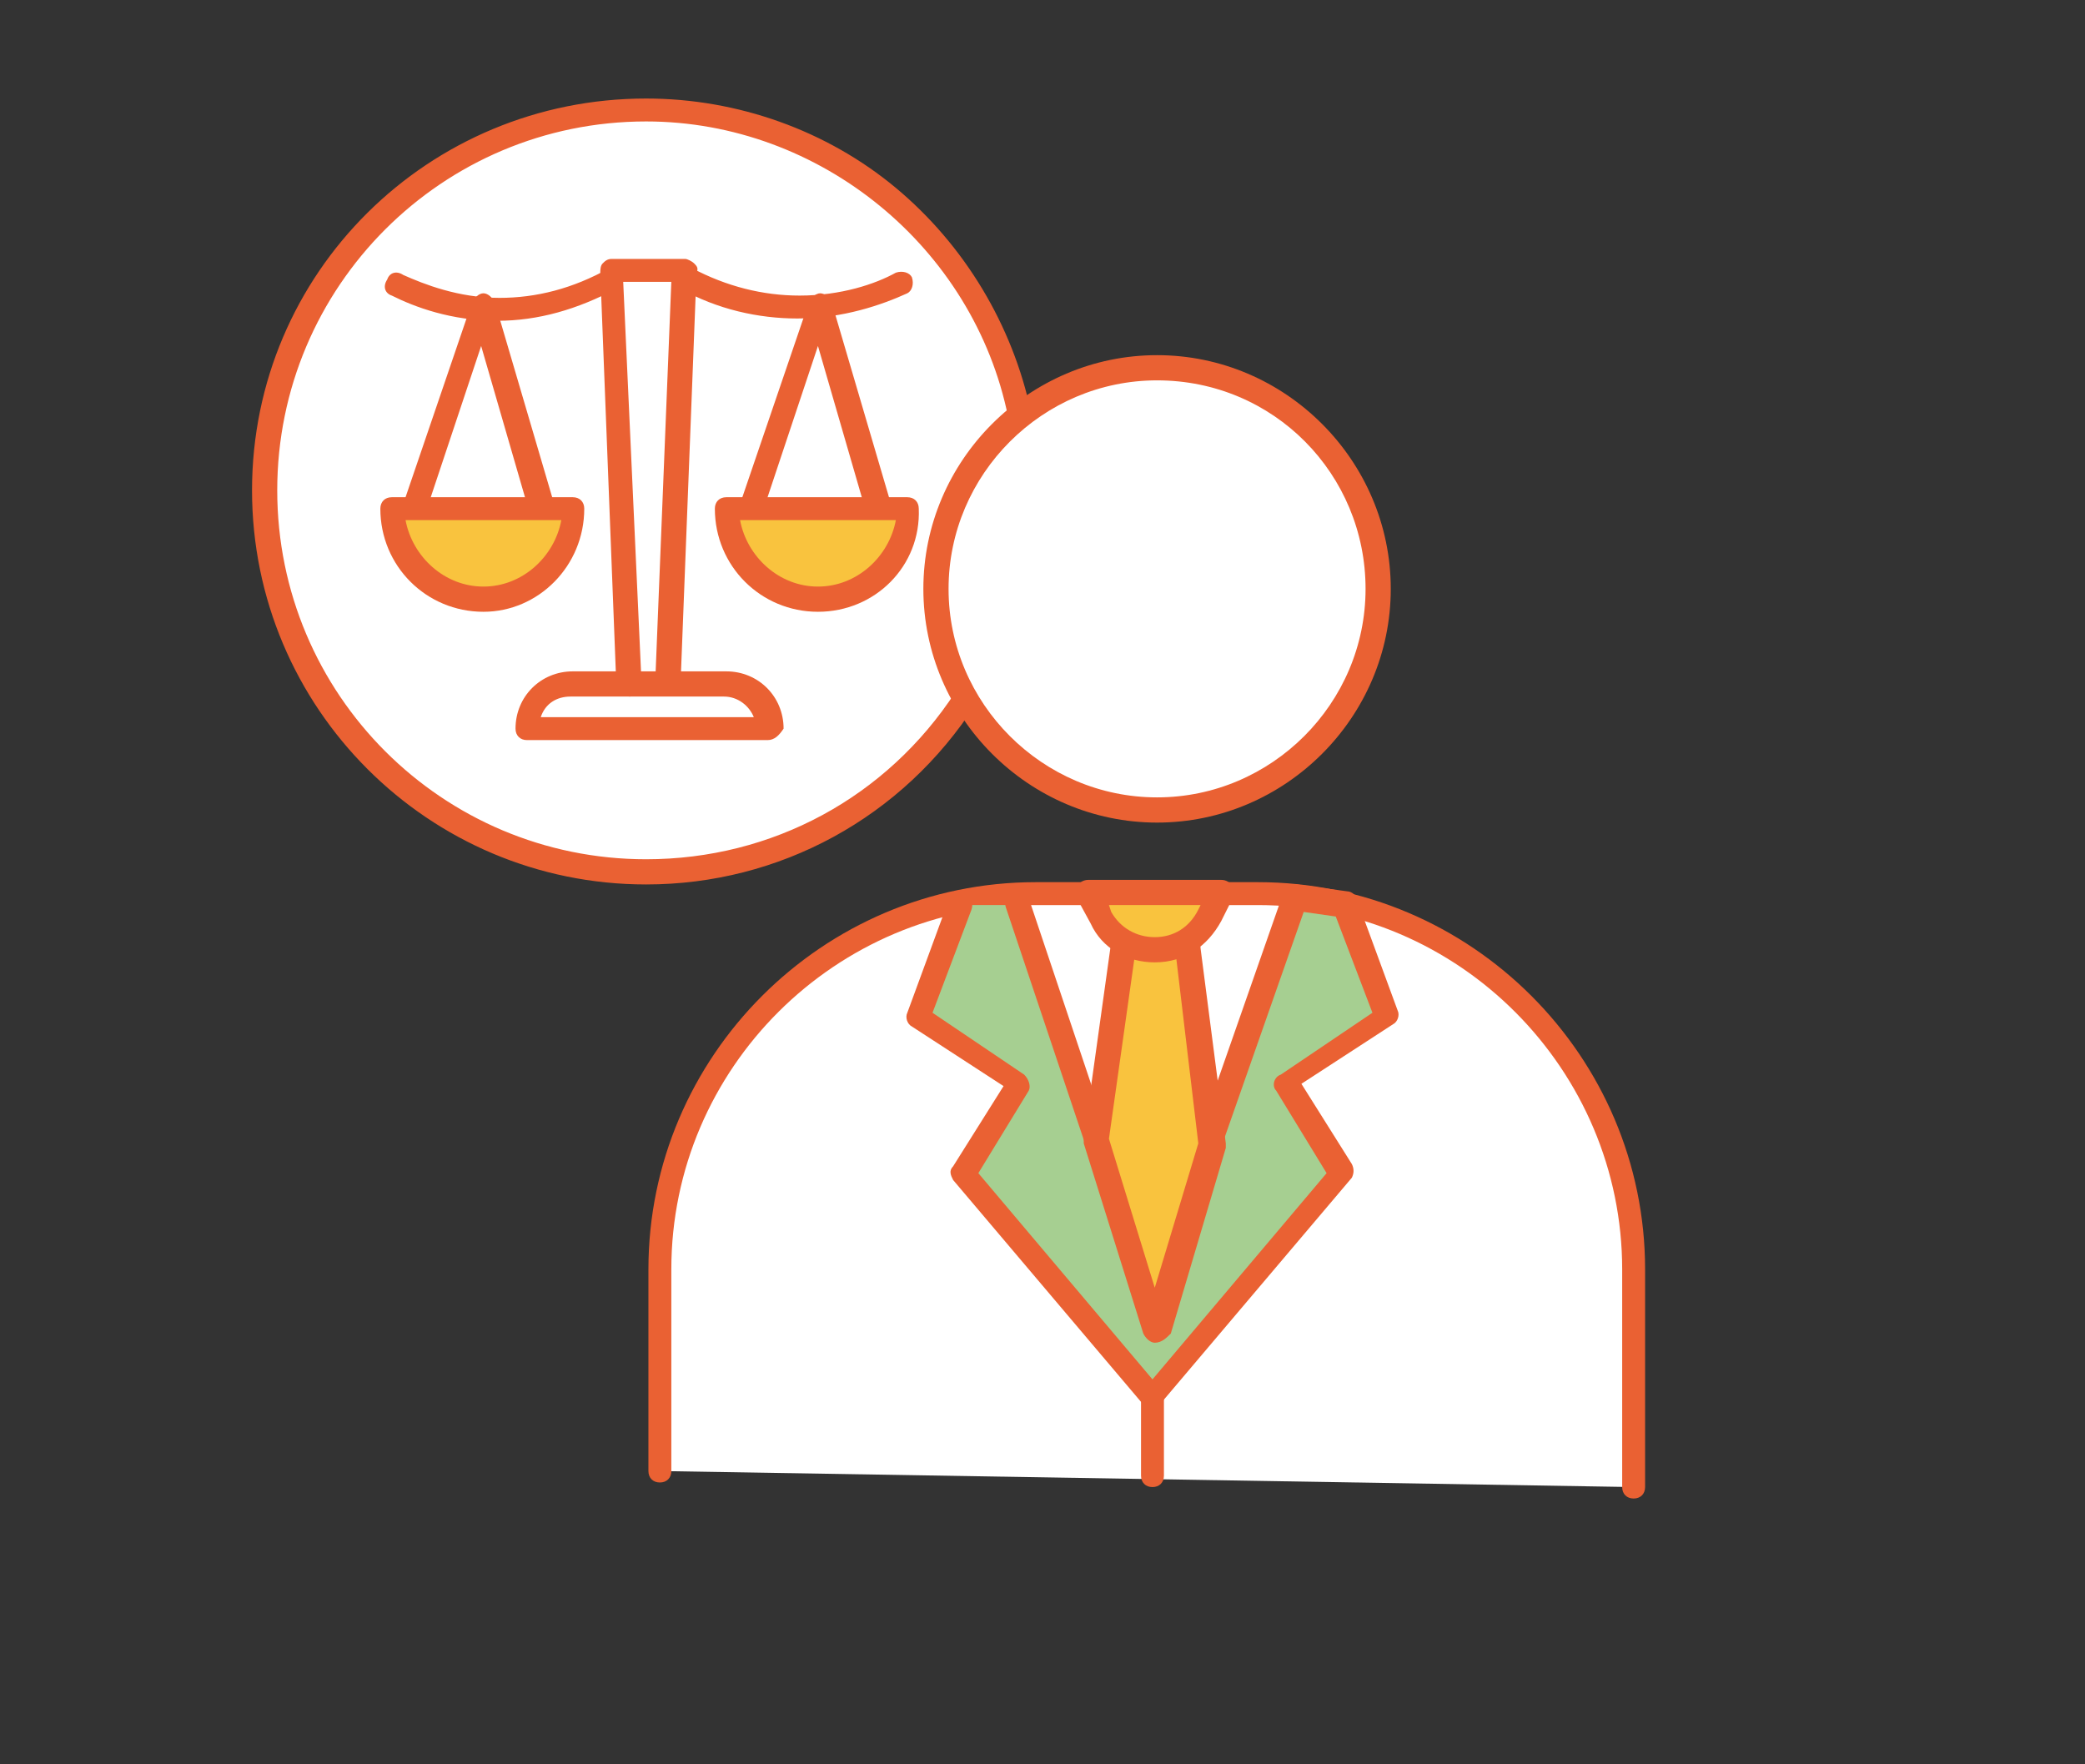 <svg xmlns="http://www.w3.org/2000/svg" xmlns:xlink="http://www.w3.org/1999/xlink" id="&#x5716;&#x5C64;_1" x="0px" y="0px" viewBox="0 0 91 77" style="enable-background:new 0 0 91 77;" xml:space="preserve"><rect x="0" y="0" width="91" height="77" fill="#333333" stroke="none"/><style type="text/css">	.st0{fill:#FFFFFF;}	.st1{fill:#EA6133;}	.st2{fill:#F9C33E;}	.st3{fill:#A6CF91;}</style><g>	<g>		<g>			<path class="st0" d="M42.1,30.5C39.2,35,34,38,28.2,38c-9.2,0-16.6-7.4-16.6-16.6S19,4.8,28.2,4.8c8,0,14.7,5.7,16.3,13.3    L42.1,30.5z"></path>			<path class="st1" d="M28.2,38.6c-9.5,0-17.2-7.7-17.2-17.2S18.7,4.3,28.2,4.3c4,0,7.9,1.4,10.9,3.9c3,2.5,5.1,6,5.9,9.8    c0.1,0.3-0.1,0.6-0.4,0.6c-0.3,0.1-0.6-0.1-0.6-0.4c-1.5-7.4-8.2-12.9-15.8-12.9c-8.9,0-16.1,7.2-16.1,16.1    c0,8.9,7.2,16.1,16.1,16.1c5.5,0,10.5-2.7,13.5-7.3c0.2-0.2,0.5-0.3,0.7-0.2c0.2,0.2,0.3,0.5,0.2,0.7    C39.4,35.7,34,38.6,28.2,38.6z"></path>		</g>		<g>			<g>				<path class="st1" d="M34.8,13.9c-1.7,0-3.5-0.4-5.1-1.3l-2.8,0c-1.7,0.9-3.4,1.4-5.2,1.4c-2,0-3.6-0.6-4.6-1.1     c-0.3-0.1-0.4-0.4-0.2-0.7c0.1-0.3,0.4-0.4,0.7-0.2c0.9,0.4,2.4,1,4.2,1c1.6,0,3.2-0.4,4.8-1.3c0.1,0,0.2-0.1,0.3-0.1l3.1,0     c0.1,0,0.2,0,0.2,0.1c1.5,0.8,3.1,1.2,4.7,1.2c1.8,0,3.3-0.5,4.2-1c0.3-0.1,0.6,0,0.7,0.2c0.1,0.3,0,0.6-0.2,0.7     C38.5,13.3,36.8,13.9,34.8,13.9z"></path>			</g>			<g>				<polygon class="st0" points="27.4,29.8 26.7,11.8 29.8,11.8 29.1,29.8     "></polygon>				<path class="st1" d="M29.1,30.3C29.1,30.3,29.1,30.3,29.1,30.3c-0.3,0-0.5-0.3-0.5-0.6l0.7-17.4h-2.1L28,29.8     c0,0.3-0.2,0.5-0.5,0.6c-0.3,0-0.5-0.2-0.6-0.5l-0.7-18c0-0.1,0-0.3,0.1-0.4c0.1-0.1,0.2-0.2,0.4-0.2h3.2c0.1,0,0.3,0.1,0.4,0.2     c0.1,0.1,0.2,0.2,0.1,0.4l-0.7,18C29.6,30.1,29.4,30.3,29.1,30.3z"></path>			</g>			<g>				<path class="st2" d="M25,22.2c0,2.2-1.8,4-4,4c-2.2,0-4-1.8-4-4H25z"></path>				<path class="st1" d="M21.1,26.7c-2.5,0-4.5-2-4.5-4.5c0-0.3,0.2-0.5,0.5-0.5H25c0.3,0,0.5,0.2,0.5,0.5     C25.5,24.7,23.5,26.7,21.1,26.7z M17.7,22.7c0.3,1.6,1.7,2.9,3.4,2.9c1.7,0,3.1-1.3,3.4-2.9H17.7z"></path>			</g>			<g>				<path class="st1" d="M18.2,22.4c-0.1,0-0.1,0-0.2,0c-0.3-0.1-0.4-0.4-0.3-0.7l2.9-8.5c0.1-0.2,0.3-0.4,0.5-0.4     c0.2,0,0.4,0.2,0.5,0.4l2.5,8.5c0.1,0.3-0.1,0.6-0.4,0.7c-0.3,0.1-0.6-0.1-0.7-0.4l-2-6.9L18.7,22     C18.7,22.3,18.5,22.4,18.2,22.4z"></path>			</g>			<g>				<path class="st2" d="M39.6,22.2c0,2.2-1.8,4-4,4c-2.2,0-4-1.8-4-4H39.6z"></path>				<path class="st1" d="M35.7,26.7c-2.5,0-4.5-2-4.5-4.5c0-0.3,0.2-0.5,0.5-0.5h7.9c0.3,0,0.5,0.2,0.5,0.5     C40.2,24.7,38.2,26.7,35.7,26.7z M32.3,22.7c0.3,1.6,1.7,2.9,3.4,2.9c1.7,0,3.1-1.3,3.4-2.9H32.3z"></path>			</g>			<g>				<path class="st1" d="M32.9,22.4c-0.1,0-0.1,0-0.2,0c-0.3-0.1-0.4-0.4-0.3-0.7l2.9-8.5c0.1-0.2,0.3-0.4,0.5-0.4     c0.2,0,0.4,0.2,0.5,0.4l2.5,8.5c0.1,0.3-0.1,0.6-0.4,0.7c-0.3,0.1-0.6-0.1-0.7-0.4l-2-6.9L33.4,22     C33.3,22.3,33.1,22.4,32.9,22.4z"></path>			</g>		</g>		<g>			<path class="st1" d="M33.5,32.3H23c-0.3,0-0.5-0.2-0.5-0.5c0-1.4,1.1-2.5,2.5-2.5h6.7c1.4,0,2.5,1.1,2.5,2.5    C34,32.1,33.8,32.3,33.5,32.3z M23.6,31.3h9.3c-0.2-0.5-0.7-0.9-1.3-0.9h-6.7C24.3,30.4,23.8,30.7,23.6,31.3z"></path>		</g>	</g>	<g>		<g>			<circle class="st0" cx="50.5" cy="25.7" r="9.6"></circle>			<path class="st1" d="M50.5,35.9c-5.6,0-10.2-4.6-10.2-10.2c0-5.6,4.6-10.2,10.2-10.2c5.6,0,10.2,4.6,10.2,10.2    C60.7,31.3,56.1,35.9,50.5,35.9z M50.5,16.6c-5,0-9.1,4.1-9.1,9.1c0,5,4.1,9.1,9.1,9.1c5,0,9.1-4.1,9.1-9.1    C59.6,20.7,55.6,16.6,50.5,16.6z"></path>		</g>		<g>			<path class="st0" d="M28.8,64.2v-8.8c0-9.1,7.3-16.4,16.4-16.4h9.7c9.1,0,16.4,7.3,16.4,16.4v9.5L28.8,64.2z"></path>			<path class="st1" d="M71.3,65.4c-0.3,0-0.5-0.2-0.5-0.5v-9.5c0-8.7-7.1-15.9-15.9-15.9h-9.7c-8.7,0-15.9,7.1-15.9,15.9v8.8    c0,0.3-0.2,0.5-0.5,0.5c-0.3,0-0.5-0.2-0.5-0.5v-8.8c0-9.3,7.6-16.9,16.9-16.9h9.7c9.3,0,16.9,7.6,16.9,16.9v9.5    C71.8,65.2,71.6,65.4,71.3,65.4z"></path>		</g>		<g>			<path class="st1" d="M50.3,64.9c-0.3,0-0.5-0.2-0.5-0.5v-7.3c0-0.3,0.2-0.5,0.5-0.5c0.3,0,0.5,0.2,0.5,0.5v7.3    C50.8,64.7,50.6,64.9,50.3,64.9z"></path>		</g>		<g>			<polygon class="st3" points="41.9,39.5 40,44.4 44.4,47.3 42,51.2 50.3,61 58.6,51.2 56.2,47.3 60.6,44.4 58.7,39.5 56.6,39.3     50.3,57.1 44.4,39.5    "></polygon>			<path class="st1" d="M50.3,61.5c-0.2,0-0.3-0.1-0.4-0.2l-8.3-9.8c-0.1-0.2-0.2-0.4,0-0.6l2.2-3.5l-4-2.6    c-0.2-0.1-0.3-0.4-0.2-0.6l1.8-4.9c0.1-0.3,0.4-0.4,0.7-0.3c0.3,0.1,0.4,0.4,0.3,0.7l-1.7,4.5l4,2.7c0.2,0.2,0.3,0.5,0.2,0.7    l-2.2,3.6l7.6,9l7.6-9l-2.2-3.6c-0.2-0.2-0.1-0.6,0.2-0.7l4-2.7L58.3,40l-1.4-0.2l-6.1,17.4c-0.1,0.2-0.3,0.4-0.5,0.4    c0,0,0,0,0,0c-0.2,0-0.4-0.1-0.5-0.4l-5.9-17.6c-0.1-0.3,0.1-0.6,0.3-0.7c0.3-0.1,0.6,0.1,0.7,0.3l5.4,16.1l5.7-16.3    c0.1-0.2,0.3-0.4,0.6-0.4l2.2,0.3c0.2,0,0.4,0.2,0.4,0.3l1.8,4.9c0.1,0.2,0,0.5-0.2,0.6l-4,2.6l2.2,3.5c0.1,0.2,0.1,0.4,0,0.6    l-8.3,9.8C50.6,61.5,50.5,61.5,50.3,61.5z"></path>		</g>		<g>			<polygon class="st2" points="51.8,41.5 52.8,49.9 50.4,58 47.9,49.8 49.1,41.1    "></polygon>			<path class="st1" d="M50.4,58.6c-0.2,0-0.4-0.2-0.5-0.4l-2.6-8.3c0-0.1,0-0.2,0-0.2l1.2-8.6c0-0.3,0.3-0.5,0.6-0.5    c0.3,0,0.5,0.3,0.5,0.6l-1.2,8.5l2,6.5l1.9-6.3l-1-8.4c0-0.3,0.2-0.6,0.5-0.6c0.3,0,0.6,0.2,0.6,0.5l1.1,8.5c0,0.1,0,0.1,0,0.2    l-2.4,8.1C50.9,58.4,50.7,58.6,50.4,58.6C50.4,58.6,50.4,58.6,50.4,58.6z"></path>		</g>		<g>			<path class="st2" d="M47.5,39h5.8l-0.5,1c-1,1.9-3.7,2-4.8,0L47.5,39z"></path>			<path class="st1" d="M50.4,42c-1.2,0-2.3-0.6-2.8-1.7L47,39.2c-0.1-0.2-0.1-0.4,0-0.5c0.1-0.2,0.3-0.3,0.5-0.3h5.8    c0.2,0,0.4,0.1,0.5,0.3c0.1,0.2,0.1,0.4,0,0.5l-0.5,1C52.7,41.3,51.7,42,50.4,42C50.5,42,50.4,42,50.4,42z M48.4,39.5l0.1,0.3    c0.4,0.7,1.1,1.1,1.9,1.1c0,0,0,0,0,0c0.8,0,1.5-0.4,1.9-1.2l0.1-0.2H48.4z"></path>		</g>	</g></g></svg>